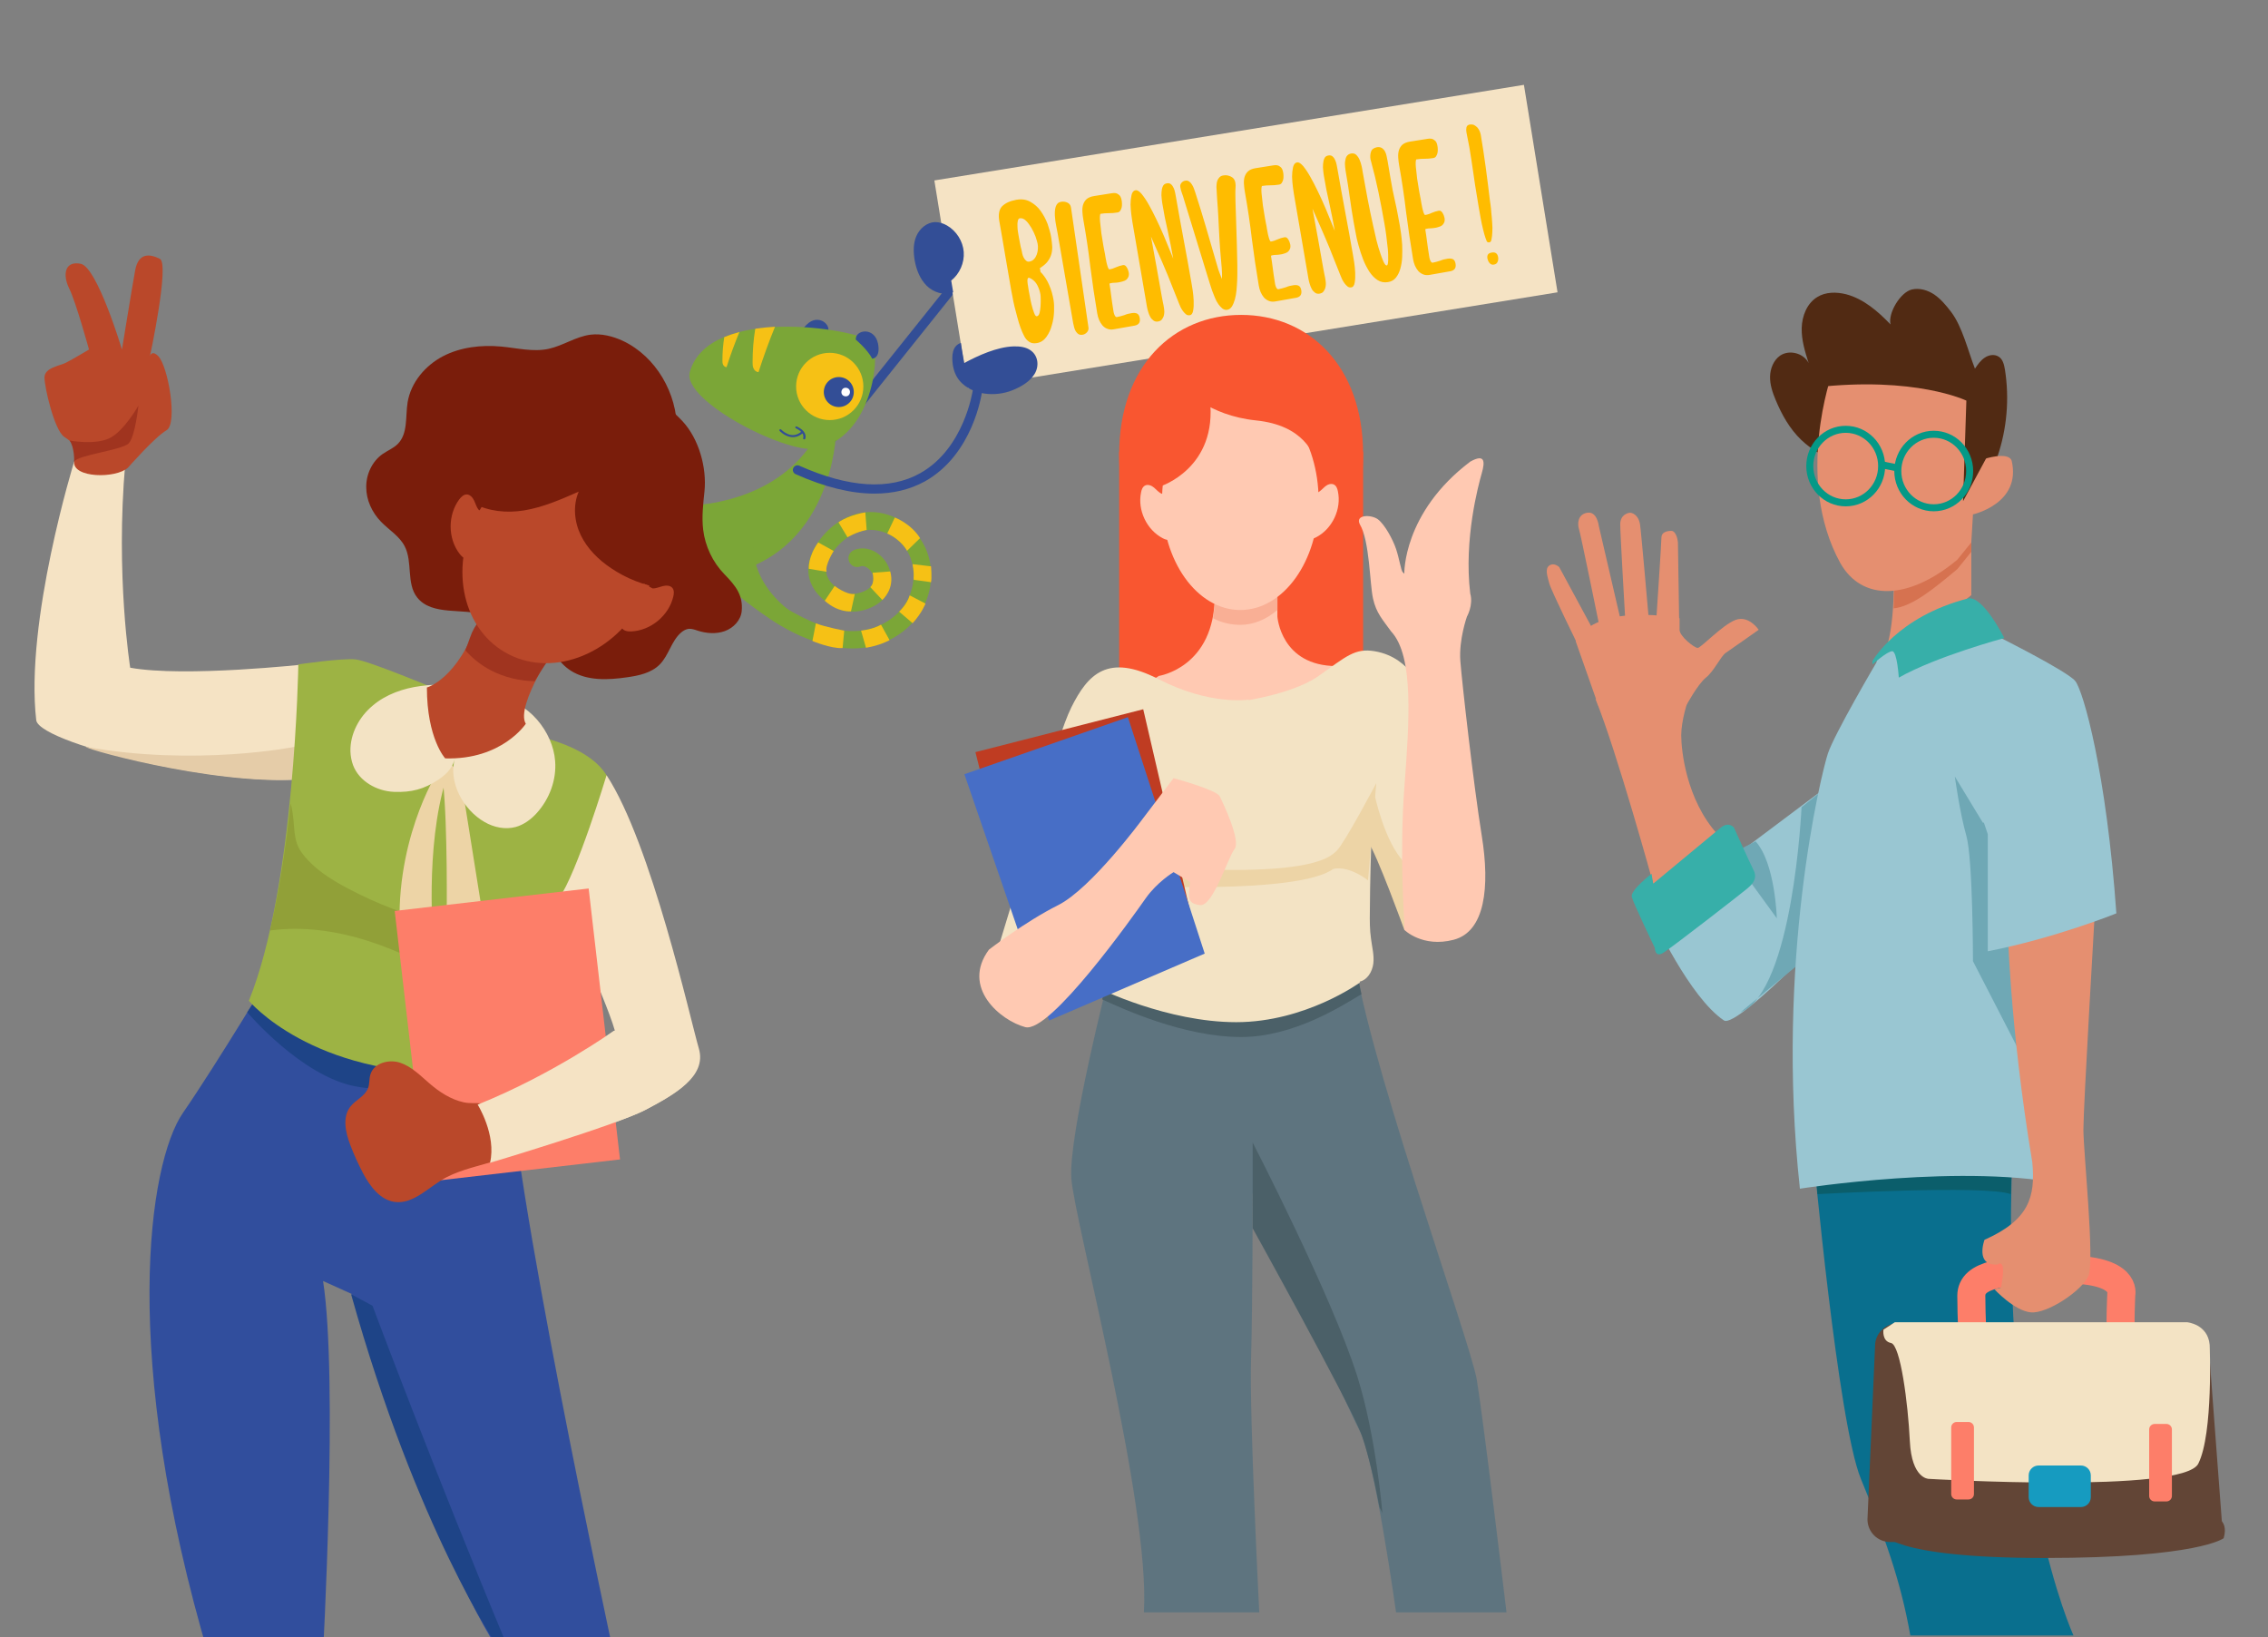<?xml version="1.0" encoding="utf-8"?>
<!-- Generator: Adobe Illustrator 25.4.1, SVG Export Plug-In . SVG Version: 6.00 Build 0)  -->
<svg version="1.1" id="Calque_1" xmlns="http://www.w3.org/2000/svg" xmlns:xlink="http://www.w3.org/1999/xlink" x="0px" y="0px"
	 viewBox="0 0 1376 993" style="enable-background:new 0 0 1376 993;" xml:space="preserve">
<rect x="0" y="0" width="1376" height="993" fill="#808080" stroke="none"/>
<style type="text/css">
	.st0{fill:#334E96;}
	.st1{fill:#7BA637;}
	.st2{fill:#F6C115;}
	.st3{fill:#FFFFFF;}
	.st4{fill:#F7C215;}
	.st5{fill:#F5E3C4;}
	.st6{fill:#FFBC00;}
	.st7{fill:#5E747F;}
	.st8{fill:#F3E3C4;}
	.st9{fill:#4B6068;}
	.st10{fill:#F95630;}
	.st11{fill:#FFC9B2;}
	.st12{fill:#F9AF95;}
	.st13{fill:#EDD4A6;}
	.st14{fill:#BF3C22;}
	.st15{fill:#476EC6;}
	.st16{fill:#314E9D;}
	.st17{fill:#E5CCA8;}
	.st18{fill:#1E4487;}
	.st19{fill:#9DB344;}
	.st20{fill:#91A038;}
	.st21{fill:#FD7E69;}
	.st22{fill:#BA482A;}
	.st23{fill:#7A1D0B;}
	.st24{fill:#A0341F;}
	.st25{fill:#096F8E;}
	.st26{fill:#E58F70;}
	.st27{fill:#99C6D2;}
	.st28{fill:#6FA8B5;}
	.st29{fill:none;stroke:#FD7E69;stroke-width:17.008;stroke-miterlimit:10;}
	.st30{fill:#624536;}
	.st31{fill:#169BC0;}
	.st32{fill:#0B5E6B;}
	.st33{fill:#D67250;}
	.st34{fill:#37AFA9;}
	.st35{fill:#512A13;}
	.st36{fill:none;stroke:#049987;stroke-width:4.252;stroke-miterlimit:10;}
</style>
<g id="Dessin">
</g>
<g id="Fond_Jaune">
</g>
<g id="Animal">
	<g>
		<g>
			<path class="st0" d="M499,275.8c-0.6,0-1.2-0.2-1.8-0.6c-1.2-1-1.4-2.8-0.4-4l80-100c1-1.2,2.8-1.4,4-0.4s1.4,2.8,0.4,4l-80,100
				C500.7,275.5,499.8,275.8,499,275.8z"/>
		</g>
		<g>
			<g>
				<path class="st0" d="M403.7,312.1c0-0.2,0.1-0.4,0.1-0.6c0-1.3-1-2.4-2.3-2.5c-0.8,0-20.6-0.6-32.1,11.3
					c-5.5,5.7-8.2,13.2-8,22.3c-4.1,0.2-12.6,0.6-17.1,0.6c-1.3,0-2.4,1.1-2.4,2.4s1.1,2.4,2.4,2.4c6.2,0,19.1-0.7,19.7-0.7
					s1.3-0.3,1.7-0.8c0.4-0.5,0.6-1.1,0.6-1.8c-0.6-8.8,1.6-15.9,6.5-21.1c10.1-10.4,28.3-9.9,28.5-9.9
					C402.5,313.8,403.5,313.1,403.7,312.1z"/>
			</g>
			<g>
				<g>
					<path class="st0" d="M501.8,202.4c0,0-9,1-14.7,4.1c0,0-4.3-3.1,2.2-9.5C496.7,189.5,505.4,197.7,501.8,202.4z"/>
				</g>
				<g>
					<path class="st1" d="M529,207.3c-11.2-8.4-99.3-22-110.5,18.4l0,0l0,0c-4.9,17.6,61,51.3,78.7,46.2
						C531.7,262.1,533.9,211,529,207.3z"/>
				</g>
				<g>
					<g>
						<path class="st0" d="M478.6,264.8c-3.3-0.9-5.5-3.4-5.6-3.4c-0.2-0.3-0.2-0.7,0-0.9c0.3-0.2,0.7-0.2,0.9,0
							c0,0,1.6,1.7,3.9,2.7c3,1.3,5.9,0.8,8.5-1.5c0.3-0.2,0.7-0.2,0.9,0.1c0.2,0.3,0.2,0.7-0.1,0.9
							C484,265.4,481,265.5,478.6,264.8z"/>
					</g>
					<g>
						<path class="st0" d="M487.7,266.5c-0.3-0.1-0.5-0.4-0.4-0.8c1-3.6-4.4-5.9-4.4-5.9c-0.3-0.1-0.5-0.5-0.3-0.8
							c0.1-0.3,0.5-0.5,0.8-0.3c0.1,0,1.6,0.7,3,1.8c2,1.7,2.7,3.6,2.2,5.5C488.4,266.4,488,266.6,487.7,266.5z"/>
					</g>
				</g>
				<g>
					<path class="st0" d="M519.2,206c0,0,7,5.8,10,11.6c0,0,5.2-0.2,3.5-9.2C530.5,198,518.8,200,519.2,206z"/>
				</g>
				<g>
					<path class="st2" d="M439.4,204.5c-0.7,4.6-1.1,9.3-1.1,14c0,0.9,0,1.8,0.4,2.7c0.4,0.8,1.2,1.5,2.1,1.5
						c2.3-7.2,4.9-14.3,7.8-21.3C445.3,202.3,442.2,203.3,439.4,204.5z"/>
				</g>
				<g>
					<path class="st2" d="M458.8,199.3c-0.2,0.1-0.4,0.2-0.6,0.2c-1.1,6.7-1.6,13.4-1.6,20.2c0,1.3,0,2.6,0.6,3.8
						c0.5,1.2,1.7,2.2,3,2.2c3-9.3,6.3-18.5,10-27.5C466.3,198.4,462.5,198.8,458.8,199.3z"/>
				</g>
				<g>
					<g>
						<circle class="st2" cx="503.4" cy="234.4" r="20.4"/>
					</g>
					<g>
						<g>
							<circle class="st0" cx="508.9" cy="237.8" r="9.1"/>
						</g>
						<g>
							
								<ellipse transform="matrix(0.16 -0.987 0.987 0.16 196.265 706.282)" class="st3" cx="513.2" cy="237.8" rx="2.6" ry="2.6"/>
						</g>
					</g>
				</g>
			</g>
			<g>
				<path class="st1" d="M507.2,262.8c0,0-1.7,75.4-71.2,86.4c0,0-17.8-4.2-31.4-42.4c0,0,56.8,5.1,86.4-35.6L507.2,262.8z"/>
			</g>
			<g>
				<g>
					<path class="st1" d="M470.4,377.4c-1.8-1.1-3.6-2.4-5.4-3.8c-13.1-10.2-20.9-25.8-27.2-38.2c-3.7-7.3-6.9-14.6-5.4-22.6
						c0.5-2.9,3.3-4.8,6.2-4.3c2.9,0.5,4.8,3.3,4.3,6.2c-0.9,4.8,1.5,10,4.4,15.9c6.1,12.1,13,25.8,24.2,34.6
						c3.3,2.6,6.9,4.7,10,6.4c15.2,8.4,27.4,11.9,38.7,11.1c11.5-0.8,22.1-6.6,28.3-15.3c6.3-9,7.6-21.3,3.2-30.7
						c-4.5-9.7-15.2-16.1-25.4-15.2c-7.9,0.7-15.8,5.8-21.1,13.5c-3.5,5.1-4.7,9.6-3.7,13.4c0.8,2.9,3.2,7.1,10.8,10.8l0.2,0.1
						c5.1,2.6,13.7-0.5,16-3.8c2.8-4,1.2-8.3-1.7-10.7c-1.4-1.2-3.4-1.8-4.6-1.3c-2.7,1.2-5.9-0.1-7-2.8c-1.2-2.7,0.1-5.9,2.8-7
						c5-2.2,11.2-1,15.8,3c7.5,6.4,9,16.9,3.5,24.9c-5.1,7.5-19.5,12.4-29.6,7.3l-0.2-0.1c-11.1-5.5-15-12.7-16.4-17.7
						c-1.8-7-0.1-14.4,5.2-22.2c7.1-10.4,17.9-17.2,29-18.2c14.7-1.3,29.5,7.4,36,21.3c6.1,13,4.4,29.2-4.2,41.4
						c-8,11.4-21.6,18.8-36.3,19.8c-17.6,1.2-33.9-6.5-44.6-12.5C474.5,379.9,472.5,378.7,470.4,377.4z"/>
				</g>
				<g>
					<path class="st1" d="M494.9,380.1c0,0-39.2-16.3-38-51.8L440.4,342l-8.2,5.6c0,0,35.2,33.2,59.9,40.4c22.3,6.5,17.9,1,17.9,1
						L494.9,380.1z"/>
				</g>
				<g>
					<path class="st4" d="M564.8,343.5c0,0,0.6,7.1,0,9.6l-2.4-1.1l-0.1-4.2L564.8,343.5z"/>
				</g>
				<g>
					<path class="st2" d="M551.9,361.1l9.6,5c0,0-2.1,5.6-7.8,11.9l-8.2-7C545.5,371.1,550.4,366.4,551.9,361.1z"/>
				</g>
				<g>
					<path class="st2" d="M534.5,378.9l5.2,9.4c0,0-5.7,3.2-14.3,4.6l-3-10.4C522.4,382.5,529.3,381.9,534.5,378.9z"/>
				</g>
				<g>
					<path class="st2" d="M554.3,350.7l0.1,1l10.4,1.4v-9.6l-11.1-1.3l0.1,1.2C554.2,345.1,554.5,347.8,554.3,350.7z"/>
				</g>
				<g>
					<path class="st2" d="M550.3,334.1c0,0-3.3-6.6-12-10.5l4.6-9.7c0,0,9.7,3.6,15.3,12.5L550.3,334.1z"/>
				</g>
				<g>
					<path class="st2" d="M525.8,321.4l-0.8-10.6c0,0-9.4,1.3-16.3,6l5.5,9.1C514.1,325.9,519.2,322.8,525.8,321.4z"/>
				</g>
				<g>
					<path class="st2" d="M496.4,329l9.4,5.2c0,0-5.4,8.5-4.3,12.6l-10.8-1.8C490.7,345,490.1,337.8,496.4,329z"/>
				</g>
				<g>
					<path class="st2" d="M506.4,355.4c0,0,7,5.5,12.2,4.9l-2.3,10.5c0,0-7.8,0.9-15.9-6.4L506.4,355.4z"/>
				</g>
				<g>
					<path class="st2" d="M528,356.1l7.3,7.8c0,0,7.8-6.7,4.8-17.3l-10.7,0.8C529.4,347.4,531,353.5,528,356.1z"/>
				</g>
				<g>
					<path class="st2" d="M512.2,382.5c0,0-11.6-2.2-17.2-4.4l-2.1,10.7c0,0,11.2,4.7,18.3,4.3L512.2,382.5z"/>
				</g>
			</g>
			<g>
				<path class="st0" d="M424.5,374.6c0.6-0.4,1.2-0.9,1.7-1.4c13.8-12.3,5.9-32.6,5.5-33.5c-0.5-1.2-1.9-1.8-3.1-1.3
					s-1.8,1.9-1.3,3.1c0.1,0.2,7,18.1-4.3,28.1c-11.5,10.3-34.9,2.7-35.2,2.7c-0.7-0.2-1.4-0.1-2,0.2c-0.6,0.4-1,1-1.1,1.7
					c-0.1,0.4-1.4,9,2.2,18.5c0.5,1.2,1.9,1.9,3.1,1.4s1.9-1.9,1.4-3.1c-2-5.3-2.3-10.4-2.2-13.4
					C396.1,379.5,413.4,382.7,424.5,374.6z"/>
			</g>
		</g>
		<g>
			
				<rect x="574.8" y="79.8" transform="matrix(0.987 -0.16 0.16 0.987 -13.219 122.651)" class="st5" width="362.4" height="127.5"/>
		</g>
		<g>
			<path class="st6" d="M616.5,121.2c3.3-0.6,6.1-0.2,8.6,1.2c2.5,1.4,4.6,3.2,6.3,5.6c1.7,2.4,3.1,5,4.2,7.9c1,2.9,1.8,5.7,2.2,8.3
				c0.3,2,0.5,3.9,0.6,5.6c0,1.7-0.2,3.4-0.7,4.9s-1.3,2.9-2.4,4.3c-1.1,1.3-2.6,2.5-4.4,3.6l0.4,2.4c1.1,1,2,2.2,2.9,3.5
				c0.9,1.4,1.7,2.8,2.3,4.3c0.7,1.5,1.2,3.1,1.7,4.7c0.4,1.6,0.8,3.1,1,4.5c0.3,1.8,0.4,4.1,0.3,6.9c-0.1,2.8-0.5,5.5-1.3,8.2
				c-0.7,2.7-1.8,5.1-3.3,7.2c-1.5,2.1-3.4,3.4-5.8,3.8c-1.1,0.2-2.1,0.2-2.9,0c-0.8-0.2-1.7-0.6-2.6-1.4c-0.8-0.6-1.6-1.6-2.3-3
				c-0.8-1.5-1.5-3.2-2.2-5.1c-0.7-1.9-1.3-4-1.9-6.2c-0.6-2.2-1.2-4.4-1.7-6.5s-0.9-4-1.2-5.8s-0.6-3.1-0.8-4.1
				c-1.2-7-2.4-14-3.6-20.9c-1.2-6.9-2.3-13.9-3.6-20.9c-0.7-4-0.2-7,1.6-9C609.9,123.2,612.7,121.9,616.5,121.2z M624.4,158.7
				c1.2-0.2,2.2-0.7,2.9-1.5c0.8-0.8,1.3-1.8,1.7-2.8c0.4-1.1,0.6-2.2,0.7-3.4c0.1-1.2,0-2.3-0.2-3.3c-0.2-0.9-0.6-2.3-1.2-4.1
				c-0.7-1.8-1.5-3.6-2.5-5.3s-2.1-3.2-3.3-4.4c-1.2-1.2-2.5-1.7-3.8-1.5c-0.6,0.1-1,0.6-1.2,1.6s-0.3,2-0.2,3.2
				c0,1.2,0.1,2.4,0.3,3.5c0.2,1.1,0.3,1.9,0.4,2.4c0.3,1.5,0.5,2.9,0.8,4.3c0.2,1.4,0.6,2.9,1,4.4c0.1,0.5,0.2,1.2,0.4,2
				s0.4,1.6,0.8,2.3c0.3,0.7,0.8,1.3,1.3,1.8C623,158.6,623.6,158.8,624.4,158.7z M629.1,191.8c0.7-0.1,1.3-0.8,1.6-2
				s0.5-2.6,0.6-4.1s0.1-3,0.1-4.4s-0.1-2.4-0.2-2.9c-0.3-1.7-0.9-3.5-1.8-5.3c-0.9-1.8-2.2-3.1-3.7-4c-0.2-0.1-0.5-0.2-0.8-0.4
				s-0.6-0.3-0.9-0.2c-0.3,0.1-0.5,0.4-0.6,0.9c-0.1,0.6-0.1,1.2,0,1.9s0.1,1.4,0.3,2.1c0.1,0.7,0.2,1.1,0.2,1.4
				c0.1,0.7,0.3,2,0.7,3.9c0.3,1.9,0.7,3.9,1.2,5.9s1,3.7,1.6,5.2C627.9,191.2,628.5,192,629.1,191.8z"/>
			<path class="st6" d="M643.7,122.4c1.4-0.2,2.7-0.1,3.9,0.5c1.2,0.5,2,1.6,2.2,3.1l10.6,72.8c0.1,1-0.2,1.9-0.9,2.7
				s-1.5,1.3-2.5,1.5c-1.1,0.2-1.9,0.1-2.6-0.3c-0.7-0.4-1.2-1-1.7-1.7c-0.4-0.7-0.8-1.5-1-2.4s-0.4-1.8-0.6-2.6l-9.4-54.3
				c-0.2-1.1-0.5-2.7-0.9-4.7s-0.7-4.1-0.8-6.1c-0.1-2.1,0-3.9,0.5-5.5C641.1,123.6,642.1,122.7,643.7,122.4z"/>
			<path class="st6" d="M680.5,121.5c0.1,0.6,0.2,1.3,0.2,2.1c0,0.8,0,1.6-0.2,2.3c-0.2,0.8-0.5,1.4-0.9,2c-0.4,0.6-1,0.9-1.8,1
				c-1.7,0.3-3.4,0.4-5.1,0.4c-1.7,0-3.3,0.1-5.1,0.4c-0.3,0.8-0.4,2.3-0.2,4.6c0.2,2.2,0.5,4.6,0.8,7.2c0.4,2.6,0.8,5,1.2,7.4
				c0.4,2.4,0.8,4.1,1,5.2c0.1,0.3,0.2,1,0.3,1.9c0.2,1,0.4,2,0.6,3.1c0.3,1.1,0.5,2.1,0.8,2.9s0.6,1.3,0.9,1.4
				c1.4-0.2,2.8-0.7,4.1-1.3s2.7-1,4.2-1.3c0.5-0.1,1,0,1.4,0.3s0.7,0.7,1,1.2s0.5,1,0.7,1.5s0.3,1,0.4,1.4c0.2,1.1,0.1,2-0.2,2.7
				s-0.7,1.3-1.3,1.8c-0.6,0.4-1.3,0.8-2.2,1s-1.7,0.5-2.7,0.6c-0.7,0.1-1.5,0.2-2.3,0.2s-1.6,0.1-2.4,0.3c-0.1,0-0.2,0.1-0.3,0.1
				c-0.1,0.1-0.2,0.1-0.3,0.1c0.4,2.5,0.8,5.1,1.1,7.6s0.7,5.1,1.1,7.6c0,0.3,0.1,0.7,0.2,1.3c0.1,0.6,0.2,1.2,0.4,1.8
				s0.4,1.1,0.7,1.5s0.7,0.6,1.1,0.5c1.5-0.3,3-0.7,4.5-1.2c1.4-0.6,2.9-1,4.5-1.2c1.3-0.2,2.4-0.1,3.2,0.3c0.8,0.4,1.4,1.4,1.6,2.8
				c0.4,2.5-0.6,4-3.1,4.5l-12.5,2.2c-1.5,0.3-2.9,0.2-4.1-0.3c-1.2-0.4-2.2-1.2-3-2.1c-0.8-1-1.5-2.1-2-3.3
				c-0.5-1.3-0.9-2.5-1.1-3.9c-1.6-9.5-3-18.9-4.2-28.3c-1.1-9.4-2.5-18.8-4.2-28.3c-0.3-1.7-0.5-3.3-0.6-4.9
				c-0.1-1.6,0-3.1,0.4-4.4s1.1-2.5,2.1-3.4s2.6-1.6,4.6-1.9l10.7-1.7c1.7-0.3,3.1-0.1,4,0.7C679.6,118.5,680.2,119.8,680.5,121.5z"
				/>
			<path class="st6" d="M698.3,143.5c1.1,6.1,2.2,12.1,3.3,18c1.1,6,2.1,12,3.2,18c0.2,1.3,0.5,2.5,0.7,3.7c0.3,1.2,0.5,2.5,0.7,3.7
				c0.1,0.7,0.2,1.5,0.2,2.4s-0.2,1.7-0.4,2.5c-0.3,0.8-0.7,1.5-1.2,2.1s-1.2,0.9-2.2,1.1c-1.1,0.2-2,0-2.8-0.6s-1.5-1.3-2-2.3
				c-0.5-0.9-0.9-2-1.2-3c-0.3-1.1-0.6-2-0.7-2.8l-8.9-51.8c-0.1-0.8-0.3-2.2-0.6-4.2s-0.4-4.1-0.5-6.2c0-2.1,0.2-4,0.6-5.8
				c0.4-1.7,1.2-2.7,2.4-2.9c1.1-0.2,2.3,0.6,3.7,2.2c1.4,1.7,2.9,3.9,4.4,6.6s3.1,5.7,4.7,9.1c1.6,3.4,3.1,6.6,4.4,9.7
				c1.3,3.1,2.5,6,3.5,8.5s1.8,4.3,2.2,5.4c-1-5.7-2.1-11.2-3.3-16.7c-1.3-5.5-2.4-11.1-3.3-16.7c-0.1-0.7-0.3-1.8-0.4-3.1
				c-0.2-1.3-0.2-2.6-0.1-3.9c0.1-1.3,0.3-2.5,0.8-3.5c0.4-1,1.2-1.6,2.4-1.8c1.1-0.2,1.9,0,2.6,0.6c0.7,0.6,1.2,1.4,1.6,2.3
				c0.4,0.9,0.7,1.9,0.9,3s0.4,2,0.5,2.7c1.5,8.7,3.1,17.4,4.7,26c1.6,8.6,3.2,17.2,4.7,26c0.1,0.8,0.4,2.2,0.7,4.3
				c0.3,2,0.5,4.1,0.6,6.3s0,4.2-0.3,5.9c-0.3,1.8-1,2.8-2.2,2.9c-0.8,0.1-1.5,0-2.2-0.6c-0.6-0.5-1.2-1.1-1.8-1.9
				c-0.5-0.7-1-1.5-1.4-2.3s-0.7-1.5-0.9-2.1c-0.6-1.5-1.2-3-1.8-4.5s-1.2-3-1.8-4.5c-2.1-5.5-4.3-10.8-6.6-16.1
				C702.9,154.1,700.6,148.8,698.3,143.5z"/>
			<path class="st6" d="M741.3,169.2c0.2-2.3,0.1-4.6-0.1-6.9c-0.2-2.3-0.4-4.6-0.6-6.9c-0.3-3.2-0.5-6.3-0.7-9.5
				c-0.2-3.1-0.3-6.3-0.5-9.5c-0.1-3.6-0.4-7.2-0.6-10.8c-0.3-3.6-0.5-7.2-0.7-10.9c-0.1-0.8-0.1-1.7,0-2.6c0-0.9,0.2-1.8,0.5-2.6
				c0.3-0.8,0.7-1.4,1.3-2s1.4-1,2.4-1.1c1.5-0.3,3,0,4.5,0.7s2.4,1.9,2.7,3.7c0.2,1,0.2,2.1,0.1,3.2c-0.1,1.1-0.1,2.2-0.1,3.2
				c0,3.1,0.1,6.1,0.2,9.1c0.1,3,0.2,6,0.3,9.1c0.1,4.3,0.3,8.6,0.4,12.8c0.1,4.2,0.2,8.5,0.3,12.8c0,0.8,0,2.1,0,3.7
				c0,1.6,0,3.4-0.1,5.4c-0.1,1.9-0.2,3.9-0.4,5.9s-0.5,3.9-1,5.6c-0.5,1.7-1.1,3.2-1.8,4.3c-0.8,1.2-1.7,1.8-2.8,2
				c-1,0.2-2-0.1-2.9-0.7c-0.9-0.7-1.7-1.6-2.5-2.7c-0.8-1.1-1.5-2.4-2.1-3.9c-0.6-1.4-1.2-2.9-1.7-4.3c-0.5-1.5-0.9-2.8-1.3-4
				c-0.4-1.2-0.7-2.2-0.9-2.9l-14.9-48.5c-0.3-1.2-0.7-2.4-1.2-3.7c-0.5-1.3-0.8-2.5-1-3.7c-0.2-1,0.1-1.9,0.7-2.6
				c0.6-0.7,1.4-1.2,2.3-1.3c0.9-0.2,1.7,0,2.4,0.5s1.2,1.1,1.7,1.9s0.9,1.6,1.2,2.5s0.6,1.7,0.8,2.3c2.2,6.8,4.3,13.6,6.3,20.4
				s4,13.7,6,20.6c0.5,1.9,1.1,3.8,1.7,5.8C739.9,165.4,740.5,167.3,741.3,169.2z"/>
			<path class="st6" d="M778.5,104.6c0.1,0.6,0.2,1.3,0.2,2.1c0,0.8,0,1.6-0.2,2.3c-0.2,0.8-0.5,1.4-0.9,2s-1,0.9-1.8,1
				c-1.7,0.3-3.4,0.4-5.1,0.4c-1.7,0-3.3,0.1-5.1,0.4c-0.3,0.8-0.4,2.3-0.2,4.6c0.2,2.2,0.5,4.6,0.8,7.2c0.4,2.6,0.8,5,1.2,7.4
				c0.4,2.4,0.8,4.1,1,5.2c0.1,0.3,0.2,1,0.3,1.9c0.2,1,0.4,2,0.6,3.1c0.3,1.1,0.5,2.1,0.8,2.9s0.6,1.3,0.9,1.4
				c1.4-0.2,2.8-0.7,4.1-1.3s2.7-1,4.2-1.3c0.5-0.1,1,0,1.4,0.3s0.7,0.7,1,1.2s0.5,1,0.7,1.5s0.3,1,0.4,1.4c0.2,1.1,0.1,2-0.2,2.7
				s-0.7,1.3-1.3,1.8c-0.6,0.4-1.3,0.8-2.2,1c-0.8,0.3-1.7,0.5-2.7,0.6c-0.7,0.1-1.5,0.2-2.3,0.2s-1.6,0.1-2.4,0.3
				c-0.1,0-0.2,0.1-0.3,0.1c-0.1,0.1-0.2,0.1-0.3,0.1c0.4,2.5,0.8,5.1,1.1,7.6s0.7,5.1,1.1,7.6c0,0.3,0.1,0.7,0.2,1.3
				c0.1,0.6,0.2,1.2,0.4,1.8s0.4,1.1,0.7,1.5s0.7,0.6,1.1,0.5c1.5-0.3,3-0.7,4.5-1.2c1.4-0.6,2.9-1,4.5-1.2c1.3-0.2,2.4-0.1,3.2,0.3
				c0.8,0.4,1.4,1.4,1.6,2.8c0.4,2.5-0.6,4-3.1,4.5l-12.5,2.2c-1.5,0.3-2.9,0.2-4.1-0.3c-1.2-0.5-2.2-1.2-3-2.1
				c-0.8-1-1.5-2.1-2-3.3c-0.5-1.3-0.9-2.5-1.1-3.9c-1.6-9.5-3-18.9-4.2-28.3c-1.1-9.4-2.5-18.8-4.2-28.3c-0.3-1.7-0.5-3.3-0.6-4.9
				s0-3.1,0.4-4.4s1.1-2.5,2.1-3.4s2.6-1.6,4.6-1.9l10.7-1.7c1.7-0.3,3.1-0.1,4,0.7C777.6,101.6,778.2,102.9,778.5,104.6z"/>
			<path class="st6" d="M796.3,126.6c1.1,6.1,2.2,12.1,3.3,18c1.1,6,2.1,12,3.2,18c0.2,1.3,0.5,2.5,0.7,3.7c0.3,1.2,0.5,2.5,0.7,3.7
				c0.1,0.7,0.2,1.5,0.2,2.4s-0.2,1.7-0.4,2.5c-0.3,0.8-0.7,1.5-1.2,2.1s-1.2,0.9-2.2,1.1c-1.1,0.2-2,0-2.8-0.6s-1.5-1.3-2-2.3
				c-0.5-0.9-0.9-2-1.2-3c-0.3-1.1-0.6-2-0.7-2.8l-8.9-51.8c-0.1-0.8-0.3-2.2-0.6-4.2s-0.4-4.1-0.5-6.2c0-2.1,0.2-4,0.6-5.8
				c0.4-1.7,1.2-2.7,2.4-2.9c1.1-0.2,2.3,0.6,3.7,2.2c1.4,1.7,2.9,3.9,4.4,6.6s3.1,5.7,4.7,9.1c1.6,3.3,3.1,6.6,4.4,9.7
				c1.3,3.1,2.5,6,3.5,8.5s1.8,4.3,2.2,5.4c-1-5.7-2.1-11.2-3.3-16.7c-1.3-5.5-2.4-11.1-3.3-16.7c-0.1-0.7-0.3-1.8-0.4-3.1
				c-0.2-1.3-0.2-2.6-0.1-3.9c0.1-1.3,0.3-2.5,0.8-3.5c0.4-1,1.2-1.6,2.4-1.8c1.1-0.2,1.9,0,2.6,0.6c0.7,0.6,1.2,1.4,1.6,2.3
				c0.4,0.9,0.7,1.9,0.9,3s0.4,2,0.5,2.7c1.5,8.7,3.1,17.4,4.7,26c1.6,8.6,3.2,17.2,4.7,26c0.1,0.8,0.4,2.2,0.7,4.3
				c0.3,2,0.5,4.1,0.6,6.3s0,4.2-0.3,5.9c-0.3,1.8-1,2.8-2.2,2.9c-0.8,0.1-1.5,0-2.2-0.6c-0.6-0.5-1.2-1.1-1.8-1.9
				c-0.5-0.7-1-1.5-1.4-2.3s-0.7-1.5-0.9-2.1c-0.6-1.5-1.2-3-1.8-4.5s-1.2-3-1.8-4.5c-2.1-5.5-4.3-10.8-6.6-16.1
				C800.9,137.2,798.6,131.9,796.3,126.6z"/>
			<path class="st6" d="M819.8,93.1c1.3-0.2,2.3,0.1,3.1,0.9s1.5,1.8,2,3c0.5,1.2,0.9,2.5,1.2,3.8s0.5,2.4,0.6,3.3
				c1,5.5,2,11,3,16.4s2.2,10.9,3.4,16.4c0.7,3,1.3,5.9,2,8.8c0.7,2.9,1.6,5.8,2.6,8.7c0.1,0.2,0.3,0.7,0.5,1.4
				c0.3,0.7,0.6,1.5,0.9,2.3c0.3,0.8,0.7,1.5,1.1,2.1c0.4,0.6,0.8,0.8,1.2,0.8c0.3-0.1,0.6-0.6,0.7-1.6c0.1-1,0.2-2.1,0.1-3.3
				c0-1.2,0-2.4-0.1-3.6s-0.1-1.9-0.2-2.2c-0.5-5-1.1-10-2-14.9c-1.1-6.3-2.3-12.6-3.6-18.9s-2.8-12.5-4.5-18.7
				c-0.1-0.3-0.2-0.6-0.3-1.1c-0.3-1.7-0.2-3.2,0.3-4.7s1.7-2.3,3.6-2.7c1.2-0.2,2.2,0,3,0.5s1.4,1.2,1.9,2.1s0.8,1.9,1,3
				s0.4,2.1,0.6,3l1.7,10.1c0.8,4.8,1.7,9.5,2.8,14.2s1.9,9.4,2.8,14.2c0.2,1.3,0.5,3,0.8,5.1c0.3,2.1,0.5,4.4,0.7,6.9
				c0.1,2.4,0.1,4.9,0,7.5c-0.1,2.5-0.5,4.9-1.1,7c-0.6,2.2-1.5,4-2.7,5.5s-2.8,2.4-4.8,2.7c-2.3,0.4-4.4,0-6.3-1.2
				c-1.9-1.2-3.5-2.9-5-5.1c-1.4-2.2-2.7-4.7-3.8-7.5s-2-5.7-2.8-8.5s-1.4-5.5-1.8-8c-0.5-2.5-0.8-4.5-1.1-5.9
				c-0.9-5.1-1.7-10.2-2.4-15.3c-0.7-5.1-1.5-10.2-2.4-15.3c-0.1-0.8-0.3-1.8-0.4-3c-0.1-1.2-0.2-2.4,0-3.5c0.1-1.1,0.4-2.1,0.9-3
				C817.7,93.8,818.6,93.3,819.8,93.1z"/>
			<path class="st6" d="M872.1,88.5c0.1,0.6,0.2,1.3,0.2,2.1c0,0.8,0,1.6-0.2,2.3c-0.2,0.8-0.5,1.4-0.9,2s-1,0.9-1.8,1
				c-1.7,0.3-3.4,0.4-5.1,0.4c-1.7,0-3.3,0.1-5.1,0.4c-0.3,0.8-0.4,2.3-0.2,4.6c0.2,2.2,0.5,4.6,0.8,7.2c0.4,2.6,0.8,5,1.2,7.4
				s0.8,4.1,1,5.2c0.1,0.3,0.2,1,0.3,1.9c0.2,1,0.4,2,0.6,3.1c0.3,1.1,0.5,2.1,0.8,2.9s0.6,1.3,0.9,1.4c1.4-0.2,2.8-0.7,4.1-1.3
				c1.3-0.6,2.7-1,4.2-1.3c0.5-0.1,1,0,1.4,0.3s0.7,0.7,1,1.2s0.5,1,0.7,1.5s0.3,1,0.4,1.4c0.2,1.1,0.1,2-0.2,2.7s-0.7,1.3-1.3,1.8
				c-0.6,0.4-1.3,0.8-2.2,1c-0.9,0.3-1.7,0.5-2.7,0.6c-0.7,0.1-1.5,0.2-2.3,0.2s-1.6,0.1-2.4,0.3c-0.1,0-0.2,0.1-0.3,0.1
				c-0.1,0.1-0.2,0.1-0.3,0.1c0.4,2.5,0.8,5.1,1.1,7.6s0.7,5.1,1.1,7.6c0,0.3,0.1,0.7,0.2,1.3c0.1,0.6,0.2,1.2,0.4,1.8
				s0.4,1.1,0.7,1.5c0.3,0.4,0.7,0.6,1.1,0.5c1.5-0.3,3-0.7,4.5-1.2c1.4-0.6,2.9-1,4.5-1.2c1.3-0.2,2.4-0.1,3.2,0.3
				c0.8,0.4,1.4,1.4,1.6,2.8c0.4,2.5-0.6,4-3.1,4.5l-12.5,2.2c-1.5,0.3-2.9,0.2-4.1-0.3c-1.2-0.5-2.2-1.2-3-2.1
				c-0.8-1-1.5-2.1-2-3.3c-0.5-1.3-0.9-2.5-1.1-3.9c-1.6-9.5-3-18.9-4.2-28.3c-1.1-9.4-2.5-18.8-4.2-28.3c-0.3-1.7-0.5-3.3-0.6-4.9
				c-0.1-1.6,0-3.1,0.4-4.4c0.4-1.3,1.1-2.5,2.1-3.4s2.6-1.6,4.6-1.9l10.7-1.7c1.7-0.3,3.1-0.1,4,0.7
				C871.2,85.5,871.8,86.7,872.1,88.5z"/>
			<path class="st6" d="M903.6,147c-0.8,0.1-1.3-0.1-1.6-0.7c-0.2-0.6-0.5-1.2-0.7-1.8c-0.6-1.7-1.1-3.6-1.6-5.7
				c-0.5-2.1-1-4.3-1.4-6.6s-0.8-4.5-1.2-6.8c-0.4-2.2-0.7-4.3-1-6.1c-0.9-5-1.6-10-2.3-14.9c-0.7-5-1.5-9.9-2.3-14.9
				c-0.3-1.5-0.6-3.1-0.9-4.6c-0.3-1.6-0.6-3.1-0.9-4.6c-0.2-1-0.2-2,0-3s0.9-1.6,2.2-1.8c0.9-0.1,1.7,0,2.4,0.3
				c0.7,0.4,1.4,0.9,2,1.5c0.6,0.7,1,1.4,1.4,2.2c0.3,0.8,0.6,1.6,0.7,2.3c1.1,6.5,2.1,13.1,3,19.7s1.7,13.2,2.5,19.8
				c0.1,0.5,0.2,1.4,0.4,2.8s0.4,3.1,0.5,5c0.2,1.9,0.4,3.9,0.5,5.9c0.2,2.1,0.2,4,0.1,5.7c-0.1,1.8-0.2,3.2-0.5,4.4
				C904.8,146.2,904.3,146.9,903.6,147z M902.4,156.7c-0.3-2,0.5-3.2,2.6-3.5c2.2-0.4,3.5,0.5,3.9,2.7c0.2,1,0.1,2-0.3,2.9
				c-0.4,1-1.1,1.5-2.3,1.7c-1.1,0.2-2-0.2-2.7-1.1C902.9,158.5,902.6,157.6,902.4,156.7z"/>
		</g>
		<g>
			<path class="st0" d="M582.4,231.2c-2.6-3-3.9-6.7-4.4-10.4c-0.6-4.9-0.4-11.1,5-12.8c0,0.9,2,12.2,2,12.2c8.5-4.6,20-9.8,30-10.1
				c3.7-0.1,7.6,0.4,10.4,2.5c4.6,3.3,5.1,9.6,2.3,14.2c-2.8,4.6-8,7.7-13.4,9.9C603.8,240.9,590,239.7,582.4,231.2z"/>
		</g>
		<g>
			<path class="st0" d="M530.6,299.4c-14.2,0-30.2-3.9-47.9-11.8c-1.4-0.6-2.1-2.3-1.4-3.7c0.6-1.4,2.3-2.1,3.7-1.4
				c30.1,13.4,54.8,14.9,73.3,4.5c26.8-15,31.8-50,31.9-50.3c0.2-1.6,1.6-2.6,3.2-2.4c1.6,0.2,2.6,1.6,2.4,3.2
				c-0.2,1.6-5.5,38.2-34.7,54.5C552.1,296.9,542,299.4,530.6,299.4z"/>
		</g>
		<g>
			<path class="st0" d="M577.1,170.2c5.1-4.1,8.1-10.8,7.6-17.4c-0.5-6.5-4.4-12.7-10.1-16c-2.2-1.3-4.7-2.1-7.3-2.1
				c-5,0.2-9.3,3.9-11.3,8.4s-1.9,9.7-1.1,14.6c1,5.8,3.2,11.5,7.3,15.6c4.2,4.1,10.7,6.2,16.1,4L577.1,170.2z"/>
		</g>
	</g>
</g>
<g id="Femme_Rousse">
	<g>
		<path class="st7" d="M672.8,592.2c0,0-24.8,96.8-22.8,122.8s48,198,44,263h70c0,0-6-118-5-153s1-101,1-101s56,127,65,144
			s22,110,22,110h67c0,0-14-117-18-141s-71-208-75-263L672.8,592.2z"/>
		<polygon class="st8" points="617.8,534.9 605,577 638,561 635,532 		"/>
		<path class="st8" d="M824.5,595.5c5-0.9,8.1-6.1,8.7-11.1c0.6-5-0.8-10-1.4-15c-0.8-5.5-0.8-11.1-0.7-16.7
			c0.1-18.1,0.6-36.1,1.4-54.2c-3.1-2.4-7.5-2.4-11.1-0.9s-6.5,4.3-9.2,7.1c-9.1,9.7-16.8,21.2-19.4,34.3
			c-1.3,6.4-1.3,12.9-1.2,19.3c0.2,8.9,0.9,18.4,6.5,25.3c2.4,3,5.7,5.3,8.8,7.5c2.9,2,5.8,4,8.6,6.1c0.5,0.4,1.3,0.7,1.7,0.3
			c0.5-0.5-0.8-1.1-0.7-0.4"/>
		<path class="st9" d="M822.5,578.4L671,596.6c0,0-0.9,3.6-2.3,9.6c11.9,5.4,49.2,22.8,84.3,22.8c31.7,0,60.9-18.7,73-26
			C823.6,592.5,823,585.5,822.5,578.4z"/>
		<path class="st8" d="M675.9,602.7c0,0-15.4-5.4-13.7-14.1c1.7-8.7,16.3-45.4,16.3-45.4l55.5,3.1L675.9,602.7z"/>
		<path class="st8" d="M832,500c0,0-10,68-7,96c0,0-33,24-75,24s-83.6-20.6-83.6-20.6l5-90C671.4,509.4,810,440,832,500z"/>
		<rect x="679" y="274" class="st10" width="148" height="158"/>
		<path class="st10" d="M827,275.5c0,53.8-33.1,97.5-74,97.5s-74-43.7-74-97.5s33.1-84.5,74-84.5S827,221.7,827,275.5z"/>
		<path class="st11" d="M775,355v19c0,0,2,30,36,30l-7,18l-49,16l-37-7l-24-15l9-6c0,0,34-5,34-49s0-2,0-2S754,346,775,355z"/>
		<path class="st12" d="M775,361.9c-21-10.2-38,4.6-38,4.6c0,0.7,0-2.8,0-0.6c0,2.1-0.9,7.2-1,9.1c4.9,2.7,11,4,16.5,4
			c8.1,0,15.8-3.3,22.5-9V361.9z"/>
		<ellipse class="st11" cx="752.5" cy="303.5" rx="47.5" ry="66.5"/>
		<path class="st10" d="M719,236c0,0,14,16,43,19s35,20,38,28s18,2,18,2l-29-55l-55-21l-29,24l-11,45l2,26l8-9c0,0,35-11,30-53"/>
		<path class="st8" d="M749,426c0,0,34-4,51-16s22-17,34-15s19,9,22,13s24,100,24,100l-27,55l-24-59c0,0-15,17-27,19s-31,3-31,3
			L749,426z"/>
		<path class="st8" d="M757.4,424.4c0,0-23.4,3.6-54.4-12.4s-43-3-53,17s-26,87-31,99l41,5l29-48l-6,31c0,0,44.5,16.9,90.2,9.5
			C818.9,518.1,757.4,424.4,757.4,424.4z"/>
		<path class="st13" d="M835,475c0,0-19,36-24,41s-19,17-124,9l-5,12c0,0,105,6,127-10c10-2,21,7,21,7L835,475z"/>
		<polygon class="st14" points="591.8,456.2 693.6,430.2 727.7,577.1 630.2,609.4 		"/>
		<polygon class="st15" points="585.1,469.6 684.3,435 730.9,578.4 636.5,619 		"/>
		<path class="st11" d="M600,576c0,0,22-17,42-27s51-52,51-52l19-25c0,0,26,7,28,11s13,27,9,32s-13,35-21,34s-7-5-6-14l-10-6
			c0,0-10,6-17,16s-58,82-73,78S583,599,600,576z"/>
		<path class="st13" d="M834,482.1c0,0,6,28.9,18,40.9v41c0,0-16.9-46.6-22-53.3C825,504,834,482.1,834,482.1z"/>
		<path class="st11" d="M852,559c0,0-3-41,0-81s6-80-8-95c-5-7-9-11-11-20s-2-35-8-45c-3-6,7-6,11-3s9,12,11,18s3,13,4,14s1,1,1,1
			s-1-37,40-68c9-5,9,0,7,7s-11,40-7,73c2,7-2,14-2,14s-5,14-4,27s8,75,13,106s2,58-17,63s-30-6-30-6V559z"/>
		<path class="st9" d="M760,693v52c0,0,56,101,65.4,123.6c2.9,7,7.8,25.4,11.5,45.5l1.8,3.7c0,0-3.8-46.9-15.3-83.2
			C808,786,760,693,760,693z"/>
		<path class="st11" d="M799.1,298.9c1.8-0.7,3.2-2.4,4.7-3.7s3.7-2.2,5.5-1.3c1.5,0.8,2.1,2.5,2.4,4.1c2.3,10.8-3.4,22.8-13.2,27.9
			c-1.7,0.9-3.8,1.5-5.4,0.4c-0.7-0.5-1.1-1.2-1.5-1.9c-4.2-8.1-3.3-18.6,2.2-25.9"/>
		<path class="st11" d="M704.9,299.5c-1.8-0.7-3.2-2.4-4.7-3.7s-3.7-2.2-5.5-1.3c-1.5,0.8-2.1,2.5-2.4,4.1
			c-2.3,10.8,3.4,22.8,13.2,27.9c1.7,0.9,3.8,1.5,5.4,0.4c0.7-0.5,1.1-1.2,1.5-1.9c4.2-8.1,3.3-18.6-2.2-25.9"/>
	</g>
</g>
<g id="Femme_noire">
	<g>
		<path class="st5" d="M185.3,402.9c0,0-73.3,8.1-106.3,2.1c0,0-9-56-3-124c0,0-16,7-31-1c0,0-30,97-23,157c3,15,127,44,173,34
			S185.3,402.9,185.3,402.9z"/>
		<path class="st16" d="M167.3,585.7c0,0-35.4,59-56.3,89.3s-38.6,147,16.1,331h68.7c0,0,9.5-169.6,0.2-229l17.3,7.8
			c0,0,44.2,144.4,88.5,215.4h69.9c0,0-63.8-295.5-62.6-357.2S208.8,561.4,167.3,585.7z"/>
		<path class="st17" d="M191.3,471.6c-2.3-5.2-6.8-13.8-12.6-18.6c0,0-59.7,12-126.7,0C53,455,142.6,479.4,191.3,471.6z"/>
		<path class="st18" d="M150,614c0,0,33,39,66,45s81-5,81-5l-143-46L150,614z"/>
		<path class="st19" d="M262.6,417.1c0,0-38.6-16.1-46.6-17.1s-35,3-35,3s-2,135-30,204c0,0,38,46,128,44l9-1c0,0,43-86,53-103
			s70.2-75.6-8.4-98.8L262.6,417.1z"/>
		<path class="st13" d="M265,469c0,0-27,43-22,102l20,1c0,0-5.5-58,7.8-100L265,469z"/>
		<path class="st20" d="M210.5,538.6c-9.7-5.2-19.3-11.2-26.2-19.8c-1.7-2.1-3.2-4.4-4.1-7c-0.8-2.2-1.1-4.6-1.5-6.9
			c-0.3-2.3-0.7-12.3-2.4-17.6c-2.7,25.3-6.7,52.5-12.5,77.1c19.9-2.7,40.3,0.2,59.4,6.3c19.8,6.3,38.3,15.9,56.3,26.2
			c8.1,4.7,16.2,9.6,23.4,15.4c0.7,0.6,1.5,1.1,2.4,1.1c7.3-14.5,16-31.6,23.3-45.6C287.5,568,246.5,557.8,210.5,538.6z"/>
		<path class="st13" d="M281,480.8l12,75.2h-22c0,0,0.7-54.9-2.2-81.4C266,448.1,281,469.9,281,480.8z"/>
		<path class="st5" d="M339,545c0,0,28,59,34,80c0,0-36.9,26.4-82.5,44.7c0,0,11.5,18.3,7.5,35.3c0,0,77-23,94-32s37-20,32-37
			s-28.9-124.6-56-165.8C368,470.2,350,530,339,545z"/>
		
			<rect x="248.8" y="545.3" transform="matrix(0.993 -0.115 0.115 0.993 -70.3 39.669)" class="st21" width="118.5" height="165.5"/>
		<path class="st22" d="M260.5,657.1c-5.5-4.7-10.8-10.2-17.7-12.5s-16.1,0.2-18.1,7.2c-0.8,2.7-0.4,5.6-1.4,8.2
			c-1.8,4.9-7.5,7.1-10.7,11.2c-5,6.4-3,15.6-0.1,23.2c2.2,5.9,4.9,11.7,7.8,17.3c4.2,7.8,10.2,16,19,17.3
			c11.9,1.7,21.1-9.6,31.9-15.1c8.8-4.5,19.8-6.9,29.8-9.9c1-0.3,2.2-19-1.3-28.2c-3.6-9.5-10.5-5.5-18.4-7.2
			C273.5,666.9,266.5,662.3,260.5,657.1z"/>
		<path class="st5" d="M372.3,625.3c0,0-36.9,26.4-82.5,44.7c0,0,11.5,18.3,7.5,35.3c0,0,77-23,94-32s37-20,32-37"/>
		<path class="st22" d="M77.6,283.7c0,0,16.4-18.7,23.4-22.7s1-39-5-45c-4-4-5,0-5,0s12-56,6-59s-13-4-15,7s-8,48-8,48s-15-50-25-52
			s-11,7-7,15s12,37,12,37s-10,6-14,8s-13,3-13,9s6,32,12,36s7,5,6,15S70.2,290.4,77.6,283.7z"/>
		<path class="st8" d="M336.8,461.6c0.9,11.4-3.4,22.9-11,31.4c-3.5,3.9-7.9,7.2-12.9,8.6c-6.3,1.7-13.2,0.3-18.9-3
			c-13-7.4-22.2-24.3-18-38.7c-1.1,4.9-4,9-10,13c-8.7,5.8-16.4,7.8-26.9,7.4s-21.2-6.4-24.9-16.2c-1-2.7-1.5-5.6-1.6-8.4
			c-0.2-10.6,5.3-20.9,13.5-27.7c8.1-6.9,18.6-10.5,29.1-11.9c5.8-0.8,13.5-1.4,18.8,0.9c3,1.3,4,3.7,7.1,4.7
			c2.7,0.8,5.6,0.8,8.5,0.8c4.2,0.1,8.5,0.3,12.7,0.8C320.4,425.3,335.5,443.8,336.8,461.6z"/>
		<path class="st23" d="M402.6,236.8c-2.1,7.4,6.3,13,11.5,18.7c9.9,10.7,14.8,28.1,13.3,42.6c-0.8,7.7-1.7,15.4-0.8,23.1
			c1.2,10.1,5.8,19.8,12.9,27.1c6.7,6.9,11.4,12.6,10.5,22.3c-0.5,5.6-5,10.3-10.3,12.2c-5.3,1.9-11.2,1.4-16.5-0.3
			c-1.7-0.6-3.5-1.2-5.3-1.1c-1.7,0.2-3.3,1.1-4.6,2.2c-6,5.1-7.5,13.9-13.1,19.5c-5.1,5.1-12.6,6.7-19.7,7.7
			c-11.6,1.7-24.3,2.3-34.2-4c-8.1-5.2-13-14.3-14.8-23.7c-1.9-9.4-1-19.1,0.3-28.6c4.2-30.9,13.1-61.1,26.3-89.3
			c6.1-13,13.8-26.3,26.4-33.2c-0.9,1.9-1.8,3.7-2.7,5.6"/>
		<path class="st23" d="M253.1,362.4c-6.7-8.5-2.6-21.5-7.6-31.1c-3.2-6.2-9.6-9.9-14.4-14.9c-5.4-5.6-8.9-13.1-8.9-20.9
			c-0.1-7.7,3.5-15.6,9.9-20.1c3-2.1,6.6-3.5,9.2-6.1c6.3-6.3,4.6-16.5,6-25.3c2-12,10.6-22.2,21.4-27.9c10.8-5.6,23.3-7,35.4-5.9
			c9.6,0.9,19.3,3.4,28.7,1.4c8.8-1.9,16.6-7.5,25.5-8.6c6.6-0.8,13.4,0.9,19.5,3.7c20.2,9.5,33.1,31.9,32.9,54.2
			c-0.2,22.3-12.6,43.8-30.9,56.6c-4.6,3.2-9.6,6-14.1,9.3c-11.2,8.2-19.3,19.8-28.9,29.9c-12,12.7-26.1,22.9-43.2,16.4
			C281.4,368.6,262.1,373.8,253.1,362.4z"/>
		<path class="st22" d="M339,389c0,0-26.7,39-20,50c0,0-14.4,22-48.9,21c0,0-11.1-12-11.1-43c0,0,18.9-5,31.1-41S339,389,339,389z"
			/>
		<path class="st24" d="M285.1,386.9c-0.9,2.7-1.9,5.2-2.8,7.5c4.2,4.8,9.4,9,15.5,12.2c8.3,4.3,17.4,6.4,26.6,6.6
			c4.5-7.6,8.5-13.2,8.5-13.2S297.3,350.9,285.1,386.9z"/>
		<ellipse transform="matrix(0.5 -0.866 0.866 0.5 -122.939 463.234)" class="st22" cx="339.7" cy="338.1" rx="66.5" ry="56.5"/>
		<path class="st23" d="M317.9,309.6c11.6-1.9,22.5-6.7,33.2-11.4c-3.6,8.4-2.7,18.3,1.3,26.5s10.7,14.8,18.3,19.9
			c9.3,6.3,20,10.5,31.2,12.2c0.7,0.1,1.3,0.2,2,0c0.8-0.3,1.3-1.1,1.7-1.8c3.9-7,4.3-15.3,4.6-23.3c0.2-4.9,0.3-9.9,0-14.9
			c-1.1-17.4-8.6-34.3-20.6-46.9c-4.8-5-10.3-9.4-16.5-12.3c-14.1-6.5-30.7-5-45.5-0.4c-9,2.8-17.6,6.7-25.7,11.6
			c-5.7,3.5-11.3,7.6-15,13.2c-4.2,6.5-8.1,19,0.2,23.3C296.6,310.2,307.3,311.3,317.9,309.6z"/>
		<path class="st18" d="M213,785l13,7c0,0,37,99,82,207h-6C302,999,253,928,213,785z"/>
		<path class="st24" d="M42.2,267.2c0,0,14.8,2.8,23.8-1.2s18-20,18-20s-2,19-6,23s-31,7-33,11C45,280,45.3,271.4,42.2,267.2z"/>
		<path class="st22" d="M395.9,356.9c2.1,0.1,4.2-0.9,6.2-1.4s4.6-0.5,5.9,1.2c1.1,1.4,0.9,3.4,0.5,5.1
			c-2.7,11.6-13.7,20.7-25.6,21.2c-2,0.1-4.5-0.3-5.5-2c-0.4-0.8-0.5-1.7-0.6-2.6c-0.4-9.8,5.3-19.7,14-24.3"/>
		<path class="st22" d="M290.6,309.4c-1.5-1.6-2-3.8-2.9-5.7c-0.9-1.9-2.6-3.9-4.7-3.8c-1.8,0.1-3.2,1.5-4.3,2.9
			c-7.1,9.5-7.1,23.8,0.2,33.2c1.2,1.6,3.1,3.3,5.1,2.9c0.9-0.2,1.6-0.7,2.3-1.2c7.8-6,11.7-16.7,9.6-26.3"/>
	</g>
</g>
<g id="Homme_Droite">
	<g>
		<path class="st25" d="M1100,698c0,0,15,165,29,199s24,61,30,95h99c0,0-45-97-37-294C1221,698,1135,660,1100,698z"/>
		<path class="st26" d="M1003,536c0,0-22-80-35-112l56,1c0,0-4,12-4,21s3,39,22,60S1018,549,1003,536z"/>
		<path class="st27" d="M1110,476l-56,42l-51,39c0,0,22,48,43,62c9,5,80-71,80-71L1110,476z"/>
		<path class="st28" d="M1062,535l16,22c0,0-0.9-33.5-12.9-46.7L1052,517L1062,535z"/>
		<path class="st29" d="M1287,808c-1-2,0-23,0-23s4-15-34-15s-57,3-57,16s1,30,1,30"/>
		<path class="st30" d="M1334.3,936.4l-187.6-1.1c-7.6,0-13.7-6.2-13.7-13.7l4.6-105.2c0-7.6,6.2-13.7,13.7-13.7h175
			c7.6,0,13.7,6.2,13.7,13.7l8,106.4C1348,930.2,1341.9,936.4,1334.3,936.4z"/>
		<path class="st8" d="M1340.6,815.7c0,0,2.3,53.8-6.9,72.1s-163.6,9.2-163.6,9.2s-10.3,0-11.4-22.9s-5.7-58.3-11.4-59.5
			c-5.7-1.1-4.6-8.1-4.6-8.1l6.9-4.5h177.3C1326.9,802,1339.5,803.1,1340.6,815.7z"/>
		<path class="st31" d="M1262.5,914.1h-25.7c-3.3,0-6-2.7-6-6v-13.2c0-3.3,2.7-6,6-6h25.7c3.3,0,6,2.7,6,6v13.2
			C1268.5,911.4,1265.8,914.1,1262.5,914.1z"/>
		<path class="st21" d="M1194.3,909.5h-7.2c-1.8,0-3.3-1.5-3.3-3.3v-40.4c0-1.8,1.5-3.3,3.3-3.3h7.2c1.8,0,3.3,1.5,3.3,3.3v40.4
			C1197.6,908.1,1196.1,909.5,1194.3,909.5z"/>
		<path class="st21" d="M1314.4,910.7h-7.2c-1.8,0-3.3-1.5-3.3-3.3V867c0-1.8,1.5-3.3,3.3-3.3h7.2c1.8,0,3.3,1.5,3.3,3.3v40.4
			C1317.7,909.2,1316.2,910.7,1314.4,910.7z"/>
		<path class="st30" d="M1349.1,933c0,0-15.1,12-108.9,12s-98.1-15-98.1-15l19.2-10.1l148.7,2.3C1310,922.1,1356.2,908.4,1349.1,933
			z"/>
		<path class="st32" d="M1102.7,724.3c0,0,102.2-5.7,117.2,0s0,0,0,0l0.7-17.2l-118.9,5.9L1102.7,724.3"/>
		<path class="st28" d="M1110,476l-17,13.6c0,0-5,111.4-37,124.4l37-30.6L1110,476z"/>
		<path class="st27" d="M1138.4,401.9c0,0-25.4,43.1-29.4,55.1s-32,126-17,264c0,0,101-16,164-2l-1-209l-48-98
			C1207,412,1146.8,367.9,1138.4,401.9z"/>
		<path class="st28" d="M1203,499l-17-28c0,0,3,22,7,36s4,76,4,76l34,66l20-86l-26-67L1203,499z"/>
		<path class="st26" d="M1218,560c0,0,1,61,15,145c2,21-2,35-29,47c0,0-6,16,8,15c0,0,2-2,3,1s-1,13-1,13l-4,1c0,0,12,13,22,14
			s31-13,35-22s-3-75-3-89s7-133,7-133S1226,546,1218,560z"/>
		<path class="st26" d="M1196,307v54l-38,30l-15,5c0,0,6-8,6-44S1196,307,1196,307z"/>
		<path class="st33" d="M1149,362.7c0,2.2,0,4.3-0.1,6.3c11.6-1.2,24.9-12.4,38.6-23.8l8.5-10.5v-17
			C1196,317.7,1149,326.7,1149,362.7z"/>
		<path class="st27" d="M1212,386c0,0,42,21,47,27s19,56,25,141c0,0-37,15-78,23v-71l-27-80l-35-2l12-38H1212z"/>
		<path class="st34" d="M1136,401c0,0,15-27,58-38c9-2,22,24,22,24s-41,11-64,24c0,0-1-16-4-16s-12,8-12,8V401z"/>
		<path class="st35" d="M1211.8,277.1c5.8-16.9,7.4-35.2,4.6-52.9c-0.5-2.9-1.2-6.2-3.7-7.8c-2.5-1.7-6-1.2-8.5,0.5
			c-2.5,1.6-4.3,4.2-6,6.7c-4.2-10.7-7.6-25.5-14.6-34.6c-2.9-3.8-6.1-7.6-10-10.3c-4-2.7-9-4.2-13.7-3.1
			c-6.9,1.6-14.6,14.4-12.9,21.2c-7.6-7.9-16.3-15.5-26.9-18.3c-5.9-1.5-12.5-1.5-17.6,1.7c-6.2,3.8-9.2,11.4-9.4,18.7
			c-0.2,7.3,2,14.4,4.2,21.3c-3-6-11.7-8.3-17.3-4.5c-4,2.8-6,7.9-6.1,12.7c-0.1,4.9,1.5,9.7,3.4,14.2c3.7,8.9,8.5,17.5,15.5,24.2
			c13.2,12.7,32.2,17,50.1,20.7c8.2,1.7,16.4,3.4,24.5,5.1c7.4,1.5,14.9,3.1,22.4,2.2s15.1-4.6,18.6-11.2c0.2-0.5,0.4-1.1,0.1-1.4
			c-0.4-0.4-1,0.5-0.5,0.6"/>
		<path class="st26" d="M1111.5,226.5c0,0-23,64,5,115c13,23,41,23,71-2l8.5-10.5l1-17c0,0,29.5-6.5,23.5-32.5c-2-6-17-1-17-1l-6-44
			l-68-24L1111.5,226.5z"/>
		<path class="st35" d="M1205,278l-14,26l2-61c0,0-31-15-92-8l8-29l47,7l46,19l5,27L1205,278z"/>
		<g>
			<ellipse class="st36" cx="1173.2" cy="285.7" rx="21.8" ry="22.3"/>
			<ellipse class="st36" cx="1119.8" cy="282.7" rx="21.8" ry="22.3"/>
			<line class="st36" x1="1140.2" y1="281.6" x2="1150.5" y2="283.7"/>
		</g>
		<path class="st34" d="M1044,502l-41,34l-1-6c0,0-13,10-12,14s14,31,14,31s0,6,5,3s50-38,51-39s7-5,4-11s-12-26-12-26
			S1049,498,1044,502z"/>
		<path class="st26" d="M1023,428c0,0,7-13,12-17s9-13,12-15s20-14,20-14s-6-9-14-6s-21,17-23,17s-11-7-11-11s0-7,0-7s-50-10-63,14
			l13.7,38.9L999,449L1023,428z"/>
		<path class="st26" d="M1018.8,379.9c0,0-0.8-49.9-0.8-50.9s-1-7-4-7s-6,1-6,4s-3,48-3,48S1010.7,388.8,1018.8,379.9z"/>
		<path class="st26" d="M1000.1,373.1c0,0-4.4-50.7-5.1-55.1c-1-6-5-7-6-7s-6,1-6,7s3,57,3,57S996.2,379.2,1000.1,373.1z"/>
		<path class="st26" d="M983,375l-13-56c0,0-1-9-7-8s-6,7-5,10s12,57,12,57"/>
		<path class="st26" d="M966,381l-20-37c0,0-3-3-6-1s-1,7,0,11s17.4,37.4,17.4,37.4L966,381z"/>
	</g>
</g>
</svg>
